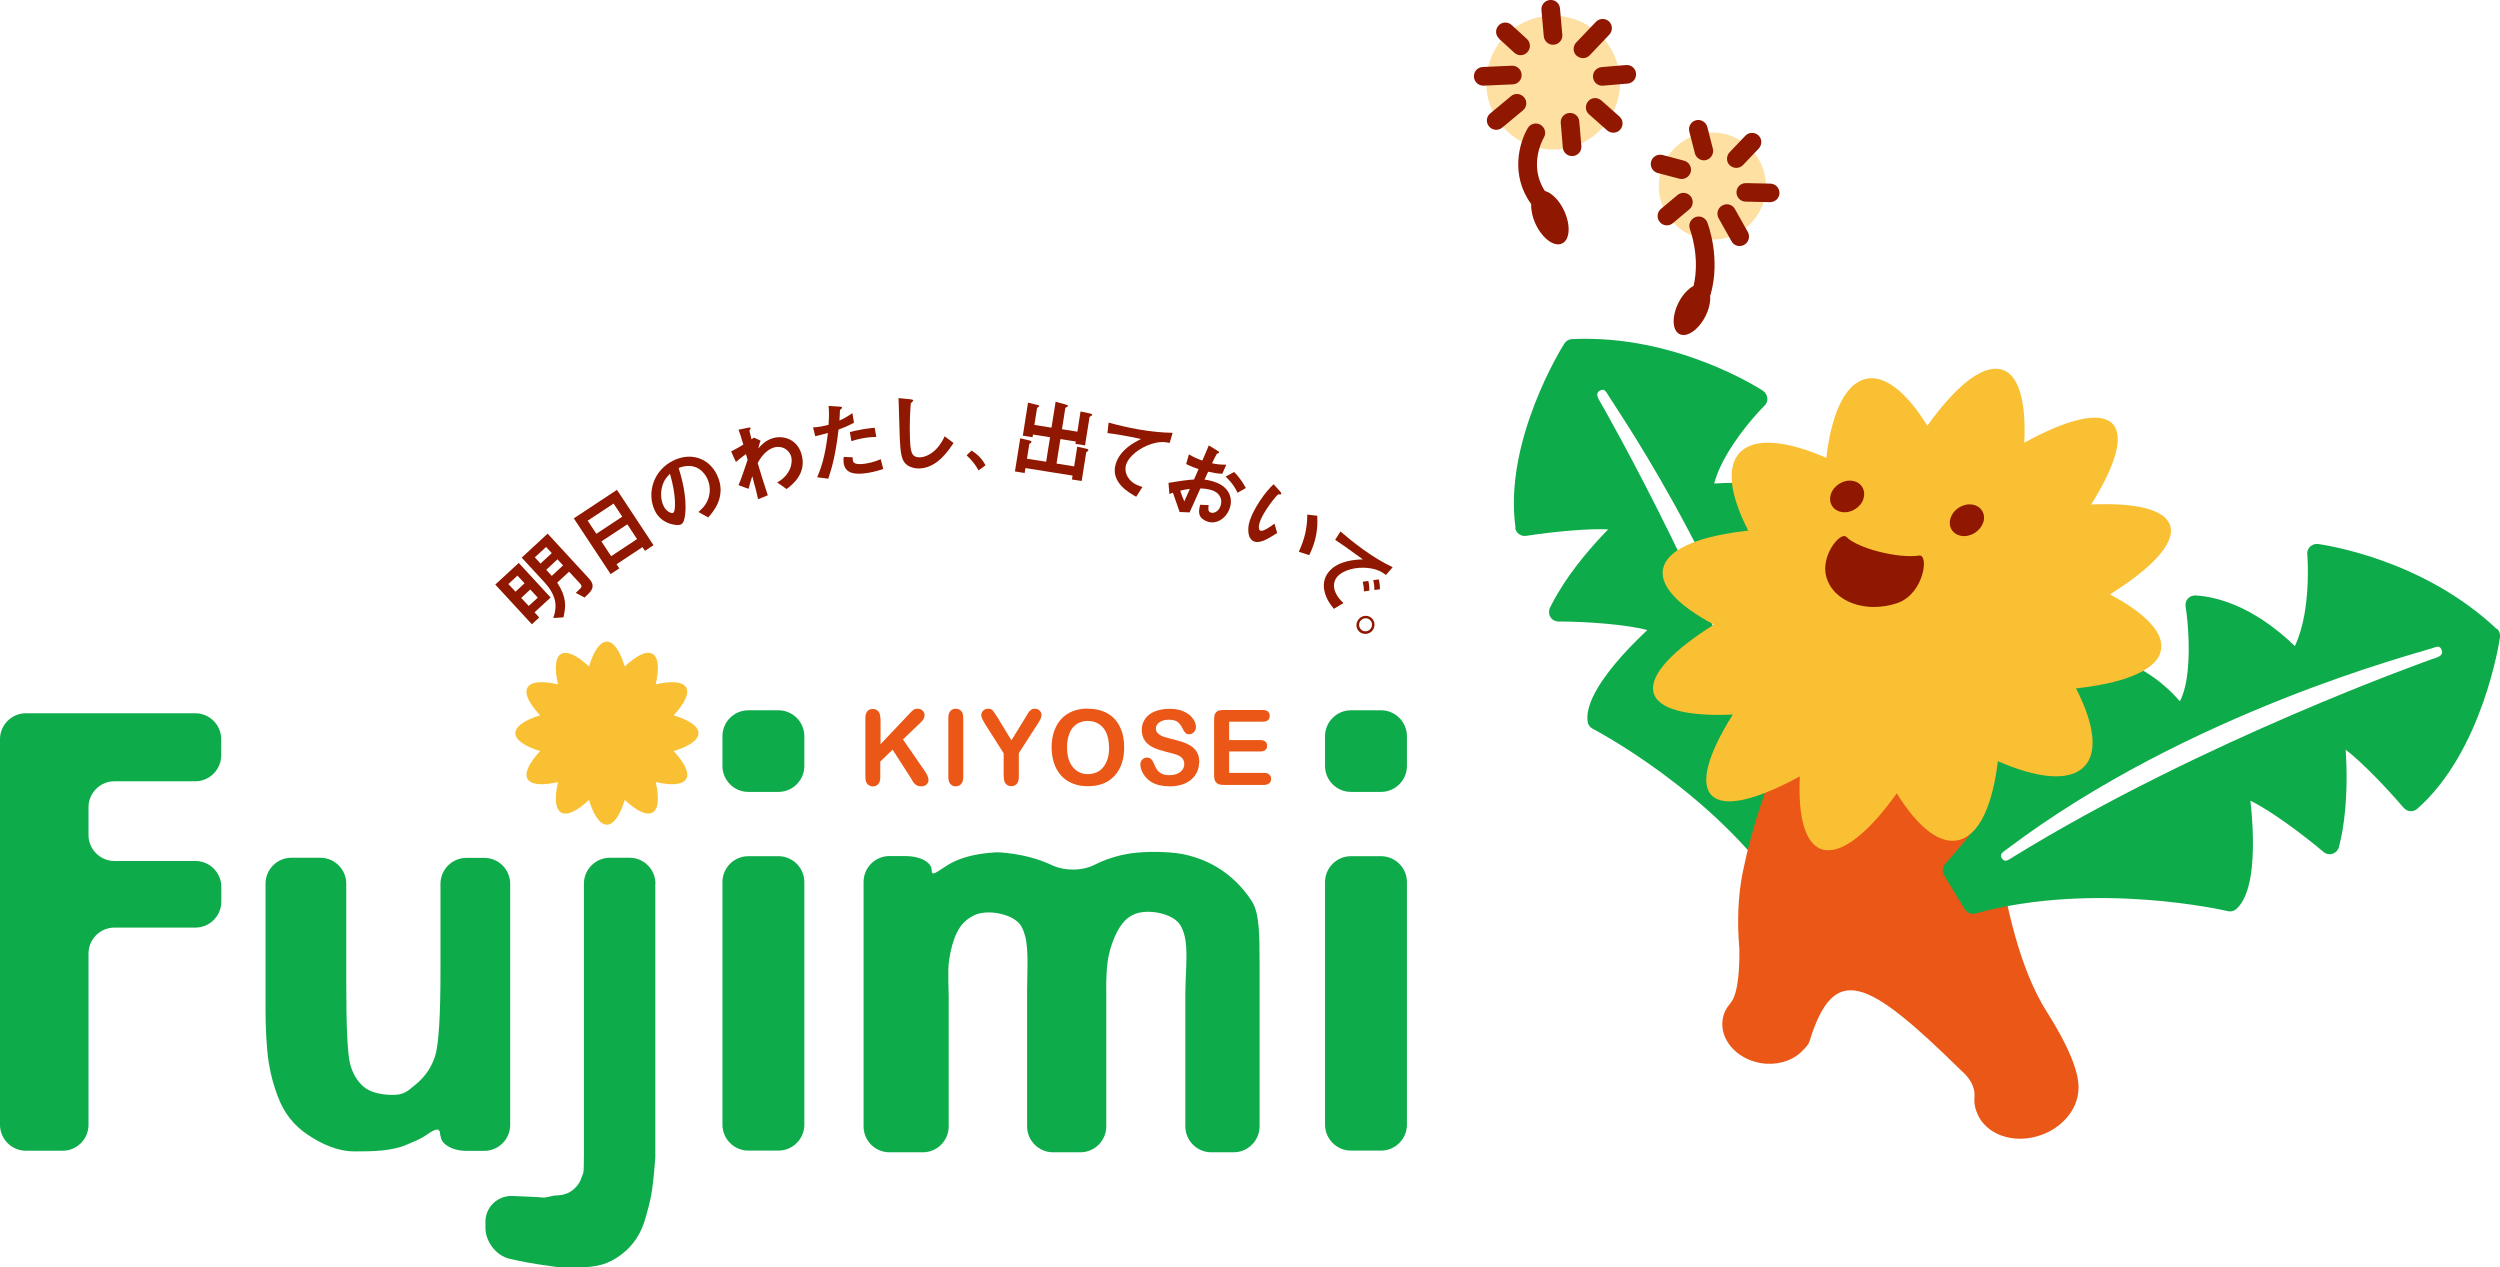 <?xml version="1.0" encoding="UTF-8"?><svg id="_レイヤー_2" xmlns="http://www.w3.org/2000/svg" viewBox="0 0 192.92 97.8"><g id="PC版"><g id="_トップbase"><g id="Fujimi_ロゴ"><path d="m0,86.8v-29.76c0-1.1.9-2,2-2h13.07c1.1,0,2,.9,2,2v1.25c0,1.1-.9,2-2,2h-6.24c-1.1,0-2,.9-2,2v2.15c0,1.1.9,2,2,2h6.25c1.1,0,2,.9,2,2v1.14c0,1.1-.9,2-2,2h-6.25c-1.1,0-2,.9-2,2v13.22c0,1.1-.89,2-2,2H2c-1.1,0-2-.9-2-2Z" style="fill:#0eab4a; stroke-width:0px;"/><path d="m33.97,87.62c0-.65-.34-.54-1.05-.05-.57.4-1.14.58-1.39.7-1.26.59-2.86.58-4.18.58s-2.55-.58-3.61-1.29c-1.07-.71-1.84-1.69-2.31-2.97-.31-.83-.52-1.55-.69-2.58-.18-1.09-.25-2.88-.25-3.98v-9.84c0-1.1.89-2,2-2h2.23c1.1,0,2,.9,2,2v7.71c0,3.36.1,5.41.29,6.17.19.76.55,1.36,1.06,1.8.51.44,1.41.62,2.21.62.9,0,1.12-.25,1.84-.84.71-.59,1.2-1.33,1.47-2.2.26-.88.4-3.02.4-6.44v-6.81c0-1.1.9-2,2-2h1.38c1.1,0,2,.9,2,2v18.61c0,1.1-.9,2-2,2h-1.37c-1.1,0-2-.53-2-1.18Z" style="fill:#0eab4a; stroke-width:0px;"/><path d="m50.57,68.19v21.13c-.23,3.04-.4,3.32-.73,4.58-.33,1.25-.97,2.23-1.92,2.93-.95.71-1.83.97-3.3.97-.53,0-1.42.03-2.02-.08-.48-.09-1.29-.13-3.27-.58-1.08-.25-1.91-1.38-1.87-2.48v-.46c.05-1.1.97-1.95,2.08-1.91,1.2.05,2.19.09,2.33.12.22.04.82-.16,1-.16.54,0,.98-.14,1.33-.42.35-.28.57-.61.69-1,.11-.39.17.08.17-1.87v-20.77c0-1.1.9-2,2-2h1.52c1.11,0,2,.9,2,2Z" style="fill:#0eab4a; stroke-width:0px;"/><path d="m55.75,59.11v-2.3c0-1.1.89-2,2-2h2.32c1.1,0,2,.9,2,2v2.3c0,1.1-.9,2-2,2h-2.32c-1.11,0-2-.9-2-2Zm0,27.68v-18.72c0-1.1.89-2,2-2h2.32c1.1,0,2,.9,2,2v18.72c0,1.1-.9,2-2,2h-2.32c-1.11,0-2-.9-2-2Z" style="fill:#0eab4a; stroke-width:0px;"/><path d="m102.25,59.11v-2.3c0-1.1.9-2,2-2h2.32c1.1,0,2,.9,2,2v2.3c0,1.1-.9,2-2,2h-2.32c-1.1,0-2-.9-2-2Zm0,27.68v-18.72c0-1.1.9-2,2-2h2.32c1.1,0,2,.9,2,2v18.72c0,1.1-.9,2-2,2h-2.32c-1.1,0-2-.9-2-2Z" style="fill:#0eab4a; stroke-width:0px;"/><path d="m87.54,70.55c-.14.06-.28.13-.39.21-.93.6-1.55,2.39-1.68,3.49-.14,1.15-.1,2.2-.1,2.2v10.47c0,1.1-.9,2-2,2h-2.11c-1.1,0-2-.9-2-2v-10.65c0-1.1.13-2.92-.14-3.99-.07-.27-.16-.53-.29-.77-.52-.97-2.54-1.36-3.56-.92-.3.13-.61.32-.9.61-.79.77-1.17,2.58-1.19,3.68,0,.55,0,1.22.03,2.03v10.01c0,1.1-.89,2-2,2h-2.57c-1.11,0-2-.9-2-2v-18.86c0-1.1.89-2,2-2h1.25c1.1,0,2,.48,2,1.06s.36.17,1.3-.4c.74-.45,1.9-.85,3.69-.95,0,0,2.18,0,4.29.99,1,.47,2.35.46,3.33-.04.71-.36,1.64-.7,2.78-.87,1.09-.16,2.9-.15,3.98.06,1.58.31,3.77,1.2,5.35,3.65.57.88.59,2.55.59,4.74v12.62c0,1.1-.9,2-2,2h-1.73c-1.1,0-2-.9-2-2v-10.31c0-1.1.18-2.9.02-3.99-.07-.5-.21-.89-.39-1.2-.55-.96-2.55-1.31-3.57-.87Z" style="fill:#0eab4a; stroke-width:0px;"/><path d="m124.94,7.27c-.5,2.81-3.17,4.69-5.98,4.19-2.81-.49-4.69-3.17-4.19-5.98.49-2.81,3.17-4.69,5.98-4.19,2.81.5,4.68,3.17,4.19,5.98Z" style="fill:#fde0a2; stroke-width:0px;"/><path d="m119.13,2.8c.04.39.38.69.78.65.39-.03.69-.38.65-.78l-.18-2.02c-.03-.4-.38-.69-.78-.65-.39.04-.69.38-.65.78l.18,2.02Z" style="fill:#901700; stroke-width:0px;"/><path d="m121.66,4.29c.29.27.74.26,1.01-.02l1.52-1.6c.27-.29.26-.74-.02-1.01-.29-.27-.74-.26-1.01.02l-1.53,1.6c-.27.29-.26.74.02,1.01Z" style="fill:#901700; stroke-width:0px;"/><path d="m126.25,5.67c-.03-.4-.38-.69-.78-.65l-1.89.16c-.39.04-.69.38-.65.78.03.39.38.69.78.65l1.89-.16c.39-.03.69-.38.65-.78Z" style="fill:#901700; stroke-width:0px;"/><path d="m124.97,8.99l-1.4-1.24c-.3-.26-.75-.24-1.01.06-.26.3-.24.75.06,1.01l1.4,1.24c.3.26.75.24,1.01-.06.26-.29.24-.75-.06-1.01Z" style="fill:#901700; stroke-width:0px;"/><path d="m116.6,7.42l-1.6,1.33c-.31.25-.35.71-.09,1.01.25.3.7.35,1.01.09l1.6-1.33c.31-.25.35-.71.09-1.01-.25-.3-.71-.35-1.01-.09Z" style="fill:#901700; stroke-width:0px;"/><path d="m115.68,2.99l1.18,1.08c.29.27.75.25,1.01-.05.27-.29.25-.75-.04-1.01l-1.18-1.08c-.29-.27-.75-.25-1.01.04-.27.29-.25.75.05,1.01Z" style="fill:#901700; stroke-width:0px;"/><path d="m117.42,5.76c-.02-.4-.35-.7-.75-.69l-2.25.1c-.4.02-.7.35-.68.75.02.4.35.7.75.69l2.25-.1c.4-.02.7-.35.68-.75Z" style="fill:#901700; stroke-width:0px;"/><path d="m121.09,8.72c-.39.03-.69.38-.65.78l.16,1.89c.03.39.38.69.78.65.39-.03.69-.38.65-.78l-.16-1.89c-.03-.4-.38-.69-.78-.65Z" style="fill:#901700; stroke-width:0px;"/><path d="m119.21,14.73c-1.29-1.97-.13-4.03-.07-4.12.2-.34.08-.78-.26-.98-.34-.2-.78-.09-.98.25-.68,1.14-1.36,3.66.26,5.87-.02.45.09,1,.34,1.54.52,1.11,1.43,1.79,2.04,1.5.61-.28.68-1.41.16-2.53-.38-.82-.97-1.39-1.5-1.53Z" style="fill:#901700; stroke-width:0px;"/><path d="m136.21,15.08c-.4,2.25-2.54,3.75-4.79,3.35-2.25-.4-3.75-2.54-3.35-4.79.4-2.25,2.54-3.75,4.79-3.35,2.25.4,3.75,2.54,3.35,4.79Z" style="fill:#fde0a2; stroke-width:0px;"/><path d="m132,22.75c.81-2.84-.21-5.48-.25-5.59-.15-.37-.56-.55-.93-.4-.37.15-.55.56-.41.93,0,.02.81,2.12.28,4.37-.42.23-.85.68-1.16,1.29-.53,1.05-.5,2.14.07,2.43.57.29,1.47-.32,2-1.37.29-.57.41-1.15.37-1.61,0-.02.01-.03.02-.05Z" style="fill:#901700; stroke-width:0px;"/><path d="m130.79,11.83c.1.38.49.62.87.52.38-.1.61-.49.52-.87l-.43-1.68c-.1-.38-.49-.62-.88-.52-.38.1-.61.49-.51.87l.43,1.68Z" style="fill:#901700; stroke-width:0px;"/><path d="m133.49,12.76c.29.27.74.26,1.01-.02l1.22-1.28c.27-.29.26-.74-.02-1.01-.29-.27-.74-.26-1.01.02l-1.22,1.28c-.27.29-.27.74.02,1.02Z" style="fill:#901700; stroke-width:0px;"/><path d="m137.32,14.9c0-.4-.31-.72-.7-.73l-1.89-.04c-.4,0-.72.3-.73.7,0,.4.31.72.7.73l1.89.04c.4,0,.72-.31.73-.7Z" style="fill:#901700; stroke-width:0px;"/><path d="m133.88,16.13c-.19-.35-.63-.47-.98-.27-.35.19-.47.63-.28.98l1,1.78c.19.35.63.47.98.27.34-.19.47-.63.28-.98l-1-1.78Z" style="fill:#901700; stroke-width:0px;"/><path d="m129.45,15.05l-1.28,1.07c-.3.25-.34.71-.09,1.01.25.31.71.35,1.01.09l1.28-1.07c.3-.25.34-.71.09-1.01-.25-.3-.71-.35-1.01-.09Z" style="fill:#901700; stroke-width:0px;"/><path d="m130.47,13.28c.1-.38-.13-.78-.51-.88l-1.67-.44c-.38-.1-.78.13-.88.51s.13.78.51.88l1.67.44c.38.1.77-.13.88-.51Z" style="fill:#901700; stroke-width:0px;"/><path d="m116.92,40.72c.03.2.13.37.29.49.16.12.36.17.56.14,2.27-.35,4.88-.57,6.33-.5-1.04,1.06-2.69,2.89-3.91,4.97-.21.35-.4.71-.58,1.07-.11.23-.1.5.03.72.13.22.37.35.63.35,2.15,0,5.24.23,6.85.66-1.11,1.04-2.85,2.8-3.85,4.5-.54.91-.86,1.81-.76,2.56.03.24.18.45.4.56.09.05,9.28,4.82,14.67,12.8.18.27.53.39.85.29l2.9-.95c.31-.1.52-.39.51-.72-.19-9.15,1.94-19.11,1.96-19.21.07-.32-.07-.64-.36-.8-2.9-1.65-5.73-1.53-7.2-1.31.11-.47.33-.98.65-1.52.93-1.58,2.57-3.3,3.78-4.34.06-.05.12-.12.16-.19.07-.12.11-.26.1-.4,0-.23-.11-.43-.29-.57-2.79-2.1-6.56-2.14-8.36-2.01.22-.8.59-1.6,1.04-2.35,1.19-2.01,2.81-3.63,2.84-3.65.05-.04.09-.1.12-.15.08-.13.12-.29.1-.45-.03-.22-.15-.43-.33-.55-.27-.18-6.77-4.38-14.75-3.99-.24.01-.46.14-.59.35-.19.3-4.7,7.55-3.76,14.21Zm6.52-10.56c.35-.21.46,0,.67.35.63,1.07,11.06,15.95,14.84,33.1.09.4.22.71-.18.82-.4.11-.44-.22-.56-.61-5.24-16.36-14.58-32.55-14.69-32.74-.21-.35-.43-.72-.08-.93Z" style="fill:#0eab4a; stroke-width:0px;"/><path d="m160.38,84.21c.14-1.16-.53-3.12-2.44-6.14-4.16-6.56-4.45-20.02-4.45-20.02l-14.39-3.33s-3.11,5.19-4.62,12.61c-.37,1.83-.43,3.88-.26,5.85.02.84.02,3.48-.7,4.24h.01c-.3.34-.51.74-.59,1.2-.27,1.55,1.03,3.08,2.9,3.41,1.2.21,2.34-.12,3.08-.78.04-.04.09-.08.14-.13.02-.02.04-.04.06-.07.17-.18.41-.38.51-.68,1.9-6.13,4.41-4.93,11.7,2.23.5.43,1.08,1.11,1.04,1.98h0c-.04.4,0,.82.16,1.22.64,1.76,2.88,2.55,5,1.78,1.64-.59,2.73-1.95,2.85-3.35Z" style="fill:#ea5717; stroke-width:0px;"/><path d="m192.68,48.55c-5.81-5.49-13.48-6.52-13.8-6.57-.22-.03-.44.05-.61.2-.11.11-.19.25-.22.41-.01.06-.01.12,0,.19,0,.04.19,2.32-.22,4.62-.15.86-.39,1.71-.74,2.46-1.29-1.26-4.18-3.69-7.66-3.91-.22-.01-.44.07-.59.24-.1.11-.16.23-.18.37-.01.08-.01.16,0,.24.24,1.58.37,3.95.05,5.75-.11.61-.27,1.14-.49,1.57-.97-1.13-3.05-3.06-6.32-3.69-.32-.06-.64.09-.79.38-.03.05-1.62,2.98-4.11,6.75-.64-.85-1.63-1.39-2.75-1.39-1.93,0-3.5,1.63-3.5,3.64,0,1.54.93,2.86,2.23,3.39-.91,1.18-1.88,2.35-2.87,3.47-.22.24-.25.6-.08.88l1.58,2.61c.17.28.51.42.83.33,9.28-2.55,19.36-.21,19.47-.18.24.06.48,0,.66-.16.57-.5.9-1.39,1.09-2.44.34-1.94.17-4.4,0-5.92,1.51.72,4,2.57,5.64,3.95.2.17.46.22.7.14.25-.08.43-.28.49-.52.1-.39.19-.79.26-1.19.42-2.37.36-4.84.26-6.32,1.15.88,2.99,2.75,4.48,4.49.13.15.31.24.51.26.2.01.4-.06.54-.19,5.04-4.45,6.33-12.88,6.38-13.24.03-.24-.05-.48-.22-.65Zm-4.91,2.28c-.2.07-17.83,6.3-32.45,15.32-.35.21-.6.43-.83.1-.23-.34.07-.49.4-.74,14.03-10.57,31.62-15.09,32.8-15.49.39-.14.61-.22.74.17.13.39-.28.52-.67.65Z" style="fill:#0eab4a; stroke-width:0px;"/><path d="m166.69,50.41c.51-1.4-1-3.02-3.87-4.54,3.16-1.98,4.96-3.85,4.68-5.19-.28-1.34-2.59-1.91-6.13-1.75,1.91-3.04,2.59-5.36,1.6-6.28-1-.92-3.5-.28-6.76,1.51.16-3.29-.46-5.43-1.91-5.68-1.45-.26-3.46,1.42-5.57,4.37-1.65-2.66-3.4-4.05-4.91-3.57-1.51.48-2.5,2.74-2.89,6.05-3.01-1.31-5.42-1.58-6.59-.49-1.16,1.09-.86,3.33.57,6.11-3.56.38-6,1.31-6.51,2.71-.51,1.4,1,3.03,3.87,4.54-3.16,1.97-4.96,3.85-4.68,5.19.28,1.34,2.59,1.91,6.13,1.75-1.92,3.04-2.59,5.36-1.59,6.28,1,.92,3.49.28,6.76-1.51-.16,3.28.46,5.43,1.91,5.68,1.45.25,3.46-1.42,5.57-4.37,1.65,2.66,3.4,4.05,4.91,3.57,1.51-.48,2.5-2.75,2.89-6.05,3.01,1.31,5.42,1.58,6.59.49,1.17-1.09.87-3.33-.56-6.11,3.56-.38,5.99-1.31,6.51-2.71Z" style="fill:#fac034; stroke-width:0px;"/><path d="m143.79,38.53c-.24.66-1,1.11-1.68.98-.69-.12-1.05-.76-.81-1.42.24-.66,1-1.11,1.68-.98.68.12,1.04.76.8,1.42Z" style="fill:#901700; stroke-width:0px;"/><path d="m153.02,40.36c-.24.67-1,1.11-1.68.99-.69-.12-1.05-.76-.8-1.42.24-.67,1-1.11,1.68-.99.69.12,1.05.76.81,1.42Z" style="fill:#901700; stroke-width:0px;"/><path d="m142.49,41.44c.86.88,4.01,1.68,5.6,1.43.79-.12.38,2.99-1.71,3.68-2.38.79-4.93-.08-5.46-2.08-.42-1.6,1.1-3.5,1.57-3.03Z" style="fill:#901700; stroke-width:0px;"/><path d="m41.04,48.17l-2.82-3.06,1.81-1.67,2.46,2.67-1.24,1.14.36.4-.57.53Zm-.56-3.16l-.55-.59-.7.65.55.59.7-.65Zm1.02,1.11l-.58-.63-.7.65.58.62.7-.64Zm2.41-2l-.91.84c.73,1.12.68,1.82.48,2.68l-.78.05c.18-.59.47-1.5-.68-2.75l-1.76-1.91,2-1.85,3.18,3.45c.37.4.44.76-.08,1.24l-.25.24-.68-.36.35-.33c.12-.11.13-.22,0-.37l-.87-.94Zm-1.33.32l.87-.81-.43-.47-.87.81.43.47Zm0-1.76l-.44-.47-.87.8.44.48.87-.81Z" style="fill:#901700; stroke-width:0px;"/><path d="m50.43,42.07l-.66.44-.19-.29-2,1.32.21.32-.67.44-2.84-4.3,3.33-2.2,2.82,4.27Zm-2.41-2.2l-.67-1.01-2,1.32.67,1.01,2-1.32Zm1.14,1.73l-.75-1.14-2,1.32.75,1.14,2-1.32Z" style="fill:#901700; stroke-width:0px;"/><path d="m53.9,39.51c.39-.35.53-.53.67-.82.27-.57.27-1.22,0-1.78-.19-.39-.82-1.32-2.2-.8.2.66.66,2.18.5,3.6-.05.4-.12.66-.34.77-.22.11-1.48.02-2-1.08-.64-1.35-.12-3.13,1.47-3.88,1.33-.63,2.72-.17,3.34,1.15.77,1.63-.33,2.86-.69,3.26l-.75-.42Zm-2.71-2.24c-.23.55-.24,1.23.01,1.76.21.45.61.61.74.55.23-.11.23-1.44-.24-3.02-.29.29-.39.44-.51.71Z" style="fill:#901700; stroke-width:0px;"/><path d="m59.95,37.24c1.04-.55,1.25-1.52,1.1-2.02-.18-.59-.79-.85-1.32-.69-.63.19-1.06.8-1.26,1.21.24.83.51,1.66.78,2.48l-.75.3c-.1-.46-.18-.79-.44-1.74h-.02c-.1.31-.16.51-.28.94l-.77-.28c.2-.44.48-1.31.7-1.95-.04-.15-.08-.32-.13-.45-.45.34-.55.42-.77.61l-.37-.81c.37-.19.74-.41.94-.53-.21-.73-.28-.92-.37-1.15l.72-.15c.11-.02.19-.04.21.02.01.04-.04.12-.09.21.05.18.1.44.16.66.06-.05.12-.09.19-.13l.51.23c-.05.12-.1.3-.17.58h.02c.19-.22.53-.6,1.11-.77.7-.21,1.82,0,2.19,1.2.46,1.53-.71,2.4-1.14,2.73l-.71-.5Z" style="fill:#901700; stroke-width:0px;"/><path d="m62.73,32.98c.36,0,.89-.11,1.21-.2.02-.31.06-.97,0-1.46l.86.06c.08,0,.17.01.18.07,0,.05-.08.12-.16.19-.01.22-.02.44-.04.81.38-.15.75-.4,1-.57l.12.74c-.2.11-.47.26-1.19.53-.21,1.78-.46,2.8-.79,3.79l-.86-.11c.26-.61.6-1.46.83-3.42-.49.14-.71.19-.98.25l-.17-.69Zm4.9.74c-.47,0-.83.06-.94.08-.11.02-.44.07-.99.24l-.12-.7c.16-.04.55-.14,1.03-.22.48-.08.69-.09.89-.11l.12.71Zm.52,2.47c-.17.06-.52.19-1.16.3-1.18.2-1.77-.04-1.88-.73-.01-.08-.04-.26,0-.5l.69.03c0,.14,0,.21.02.26.06.38.8.25,1.01.22.61-.1.95-.26,1.13-.34l.2.76Z" style="fill:#901700; stroke-width:0px;"/><path d="m73.58,34.19c-.4.59-1.25,1.9-2.61,1.96-.52.02-.91-.18-1.1-.38-.29-.29-.39-.8-.44-2.03-.02-.44-.08-2.53-.09-3.02l.9.09c.08,0,.23.03.23.09,0,.05-.1.13-.19.23-.03.47-.11,1.6-.06,2.7.04.95.07,1.49.79,1.46.33-.01,1.24-.23,1.89-1.62l.69.52Z" style="fill:#901700; stroke-width:0px;"/><path d="m74.98,34.77c.46.29.81.64,1.07,1.14l-.54.39c-.24-.45-.54-.82-.92-1.16l.39-.38Z" style="fill:#901700; stroke-width:0px;"/><path d="m83.38,31.75l.7.15c.1.02.21.05.2.11,0,.05-.11.11-.2.16l-.35,2.2-.74-.12.03-.18-1.19-.19-.3,1.89,1.36.22.24-1.52.68.15c.08.02.19.05.18.11,0,.05-.08.11-.17.18l-.35,2.21-.75-.12.05-.3-3.64-.58-.06.38-.75-.12.41-2.56.68.16c.09.03.2.06.19.11-.01.07-.1.12-.17.17l-.18,1.14,1.48.23.3-1.89-1.32-.21-.03.21-.75-.12.4-2.55.7.17c.09.02.17.05.16.09,0,.05-.08.09-.16.14l-.21,1.32,1.32.21.32-2,.76.21c.11.03.2.06.19.11,0,.06-.12.1-.2.15l-.26,1.65,1.19.19.25-1.6Z" style="fill:#901700; stroke-width:0px;"/><path d="m87.69,38.34c-.51-.28-2.01-1.1-1.6-2.51.33-1.12,1.41-1.68,1.94-1.94v-.02c-1.14-.24-1.83-.36-2.57-.45l.09-.81c1.36.38,3.15.76,4.94.79l-.23.78c-.31-.06-.71-.15-1.44.09-.85.28-1.72.91-1.93,1.62-.04.15-.13.63.26,1.09.3.36.66.49,1.01.6l-.48.75Z" style="fill:#901700; stroke-width:0px;"/><path d="m93.27,38.99c-.04.29-.05.47.13.55.25.11.59-.04.76-.43.21-.48.02-.99-.48-1.22-.39-.17-.83-.19-1.05-.2-.41.92-.55,1.23-.83,1.85l-.77-.03c-.13-.38-.23-.68-.52-1.49-.08.03-.2.07-.27.1l-.07-.86c.69-.12,1.46-.23,1.97-.26.15-.34.21-.47.35-.8-.26-.09-.55-.19-.96-.39l.22-.75c.29.19.69.36,1.03.48.2-.45.33-.74.5-1.17l.65.4c.08.05.16.1.15.14-.03.06-.1.08-.18.11-.05.07-.32.61-.37.73.32.07.62.11,1.1.11l-.31.7c-.45-.02-.76-.09-1.09-.16-.06.13-.12.26-.28.61.17.02.57.08,1.02.27.96.43,1.21,1.31.87,2.08-.33.75-1.09,1.15-1.76.85-.69-.31-.58-.77-.47-1.26l.68.03Zm2.23-.96c-.11-.24-.33-.69-.92-1.25l.65-.36c.46.45.77.97.91,1.24l-.65.37Zm-3.69-.3c-.29.03-.48.07-.73.13.09.32.24.67.31.83l.43-.96Z" style="fill:#901700; stroke-width:0px;"/><path d="m100.23,42.57c.41-.89.65-1.76.65-2.86l.77.09c.05.98-.06,1.91-.62,3.04l-.8-.26Zm-1.67-1.44c-.77.49-1.43.89-1.89.6-.33-.21-.35-.67-.34-.94.01-.3.1-.89.83-2.04.48-.74.81-1.08,1.12-1.38l.52.57s.1.14.07.18c-.03.05-.12.04-.24.03-.16.14-.59.66-.94,1.21-.68,1.06-.59,1.48-.45,1.58.21.13.85-.34,1.11-.53l.21.73Z" style="fill:#901700; stroke-width:0px;"/><path d="m102.94,46.99c-.29-.35-.62-.79-.75-1.45-.12-.66.1-1.12.38-1.45.73-.85,2.1-.91,2.58-.92v-.02c-1.4-1.01-1.67-1.2-2.12-1.49l.41-.65c.87.75,2.39,1.99,4.03,2.76l-.52.6c-.27-.2-.61-.45-1.38-.54-.9-.1-1.92.14-2.39.69-.1.11-.7.89.49,2.02l-.75.45Zm2.65-2.17c.08.34.08.57.08.76l-.42.06c0-.26-.03-.49-.09-.75l.43-.06Zm.81-.11c.04.19.09.45.09.76l-.43.06c0-.25-.02-.48-.09-.76l.43-.06Z" style="fill:#901700; stroke-width:0px;"/><path d="m104.91,47.71c.27-.25.72-.26.98.03.26.29.23.73-.05.99-.28.26-.73.25-.99-.03-.23-.25-.26-.69.06-.98Zm.8.87c.2-.18.23-.5.04-.71-.19-.21-.51-.21-.71-.02-.21.19-.21.51-.03.71.16.18.47.23.7.02Z" style="fill:#901700; stroke-width:0px;"/><path d="m53.9,56.58c0-.54-.73-1.02-1.92-1.38.85-.91,1.23-1.69.97-2.15-.27-.46-1.14-.52-2.35-.24.28-1.21.22-2.08-.24-2.35-.46-.27-1.25.12-2.15.97-.36-1.19-.85-1.92-1.38-1.92s-1.02.73-1.38,1.92c-.91-.85-1.69-1.23-2.15-.97-.46.27-.52,1.14-.24,2.35-1.21-.28-2.08-.22-2.35.24-.27.46.12,1.25.97,2.15-1.19.36-1.91.85-1.91,1.38s.73,1.02,1.91,1.38c-.85.91-1.23,1.69-.97,2.15.27.46,1.14.52,2.35.24-.28,1.21-.22,2.08.24,2.35s1.25-.12,2.15-.97c.36,1.19.85,1.91,1.38,1.91s1.02-.73,1.38-1.91c.91.85,1.69,1.23,2.15.97.46-.27.52-1.14.24-2.35,1.21.28,2.08.22,2.35-.24.27-.46-.12-1.25-.97-2.15,1.19-.36,1.92-.85,1.92-1.38Z" style="fill:#fac034; stroke-width:0px;"/><path d="m67.95,55.4v2.03l2.27-2.4c.11-.12.2-.2.28-.26.08-.06.18-.08.3-.08.17,0,.3.05.4.15.1.1.15.22.15.36,0,.17-.09.34-.26.51l-1.41,1.35,1.62,2.35c.12.16.2.31.26.43.06.12.09.24.09.36,0,.13-.05.24-.15.34-.1.09-.24.14-.41.14-.16,0-.29-.04-.39-.1-.1-.07-.19-.16-.26-.28-.07-.12-.13-.22-.19-.32l-1.37-2.13-.95.92v1.2c0,.24-.05.42-.16.54s-.25.18-.42.18c-.1,0-.19-.03-.28-.08-.09-.05-.16-.12-.21-.21-.04-.07-.06-.16-.07-.26,0-.1-.01-.24-.01-.42v-4.3c0-.24.05-.41.15-.53.1-.12.24-.18.42-.18s.31.06.42.17c.11.12.16.3.16.54Z" style="fill:#ea5717; stroke-width:0px;"/><path d="m73.18,59.96v-4.56c0-.24.05-.41.16-.53.11-.12.24-.18.41-.18s.31.06.42.17c.11.12.16.3.16.54v4.56c0,.24-.05.42-.16.54-.11.12-.25.18-.42.18s-.3-.06-.41-.18c-.11-.12-.16-.3-.16-.54Z" style="fill:#ea5717; stroke-width:0px;"/><path d="m77.45,59.96v-1.83l-1.39-2.19c-.12-.2-.21-.35-.26-.46-.05-.11-.08-.21-.08-.29,0-.13.05-.25.15-.35.1-.1.23-.15.38-.15.16,0,.28.04.36.14.08.09.2.27.37.54l1.07,1.76,1.08-1.76c.06-.11.12-.2.16-.27.04-.07.09-.14.15-.21.05-.06.11-.11.18-.15.07-.03.14-.05.24-.05.14,0,.27.05.36.14.1.1.15.21.15.33,0,.1-.03.21-.07.31-.05.1-.13.25-.25.43l-1.43,2.22v1.83c0,.24-.05.42-.16.54-.11.12-.25.18-.42.18s-.31-.06-.42-.18c-.11-.12-.16-.3-.16-.54Z" style="fill:#ea5717; stroke-width:0px;"/><path d="m83.94,54.69c.59,0,1.1.12,1.52.36.42.24.75.59.96,1.04.22.45.33.98.33,1.58,0,.45-.06.85-.18,1.22-.12.37-.3.68-.54.95-.24.27-.53.47-.88.62-.35.14-.75.21-1.2.21s-.85-.07-1.2-.22c-.35-.15-.65-.35-.88-.62-.24-.27-.42-.59-.54-.96-.12-.37-.18-.78-.18-1.21s.06-.85.19-1.22c.13-.37.31-.69.55-.95.24-.26.53-.46.87-.6.34-.14.73-.21,1.17-.21Zm1.64,2.98c0-.42-.07-.79-.2-1.1-.13-.31-.33-.54-.58-.7-.25-.16-.54-.24-.86-.24-.23,0-.45.05-.64.13-.2.09-.37.22-.51.38-.14.17-.25.38-.33.65-.08.26-.12.56-.12.88s.04.63.12.89c.08.27.2.49.35.66.15.17.32.31.51.39.19.09.41.13.64.13.29,0,.57-.08.82-.22.25-.15.44-.38.59-.7.15-.31.22-.7.22-1.16Z" style="fill:#ea5717; stroke-width:0px;"/><path d="m92.53,58.84c0,.35-.09.66-.27.94-.18.28-.44.5-.78.66-.34.16-.75.24-1.22.24-.56,0-1.03-.11-1.39-.32-.26-.16-.47-.36-.63-.62-.16-.26-.24-.51-.24-.76,0-.14.05-.26.15-.37.1-.1.22-.15.37-.15.12,0,.23.04.31.12.08.08.16.2.22.35.07.18.15.34.23.46.09.12.2.23.36.31.15.08.35.12.6.12.34,0,.62-.08.83-.24.21-.16.32-.36.32-.61,0-.19-.06-.35-.17-.47-.12-.12-.26-.21-.45-.27-.18-.06-.43-.13-.73-.2-.41-.1-.75-.21-1.03-.34-.28-.13-.5-.31-.66-.53-.16-.23-.24-.5-.24-.84s.09-.6.26-.85c.17-.25.42-.44.74-.57.33-.13.71-.2,1.14-.2.35,0,.65.04.91.13.26.09.47.21.64.35.17.15.29.3.37.46.08.16.12.32.12.47,0,.14-.05.26-.15.38-.1.11-.22.17-.36.17-.13,0-.23-.03-.3-.1-.07-.07-.14-.18-.22-.33-.1-.22-.23-.39-.37-.51-.15-.12-.38-.18-.7-.18-.3,0-.54.07-.72.2s-.27.29-.27.48c0,.12.03.22.09.3.06.08.15.16.26.22.11.06.22.11.33.14.11.03.3.08.55.15.32.08.61.16.87.25.26.09.48.2.67.33.18.13.33.3.43.5.1.2.15.45.15.74Z" style="fill:#ea5717; stroke-width:0px;"/><path d="m97.45,55.69h-2.6v1.42h2.4c.18,0,.31.04.4.12.09.08.13.19.13.32s-.04.24-.13.32c-.09.08-.22.12-.4.12h-2.4v1.65h2.69c.18,0,.32.04.41.13.09.09.14.2.14.34s-.05.25-.14.33c-.09.08-.23.13-.41.13h-3.14c-.25,0-.43-.06-.54-.17-.11-.11-.17-.3-.17-.55v-4.35c0-.17.02-.31.07-.41.05-.11.13-.18.23-.23.11-.05.24-.07.4-.07h3.05c.18,0,.32.04.41.12.09.08.13.19.13.33s-.04.25-.13.33c-.09.08-.23.12-.41.12Z" style="fill:#ea5717; stroke-width:0px;"/></g></g></g></svg>